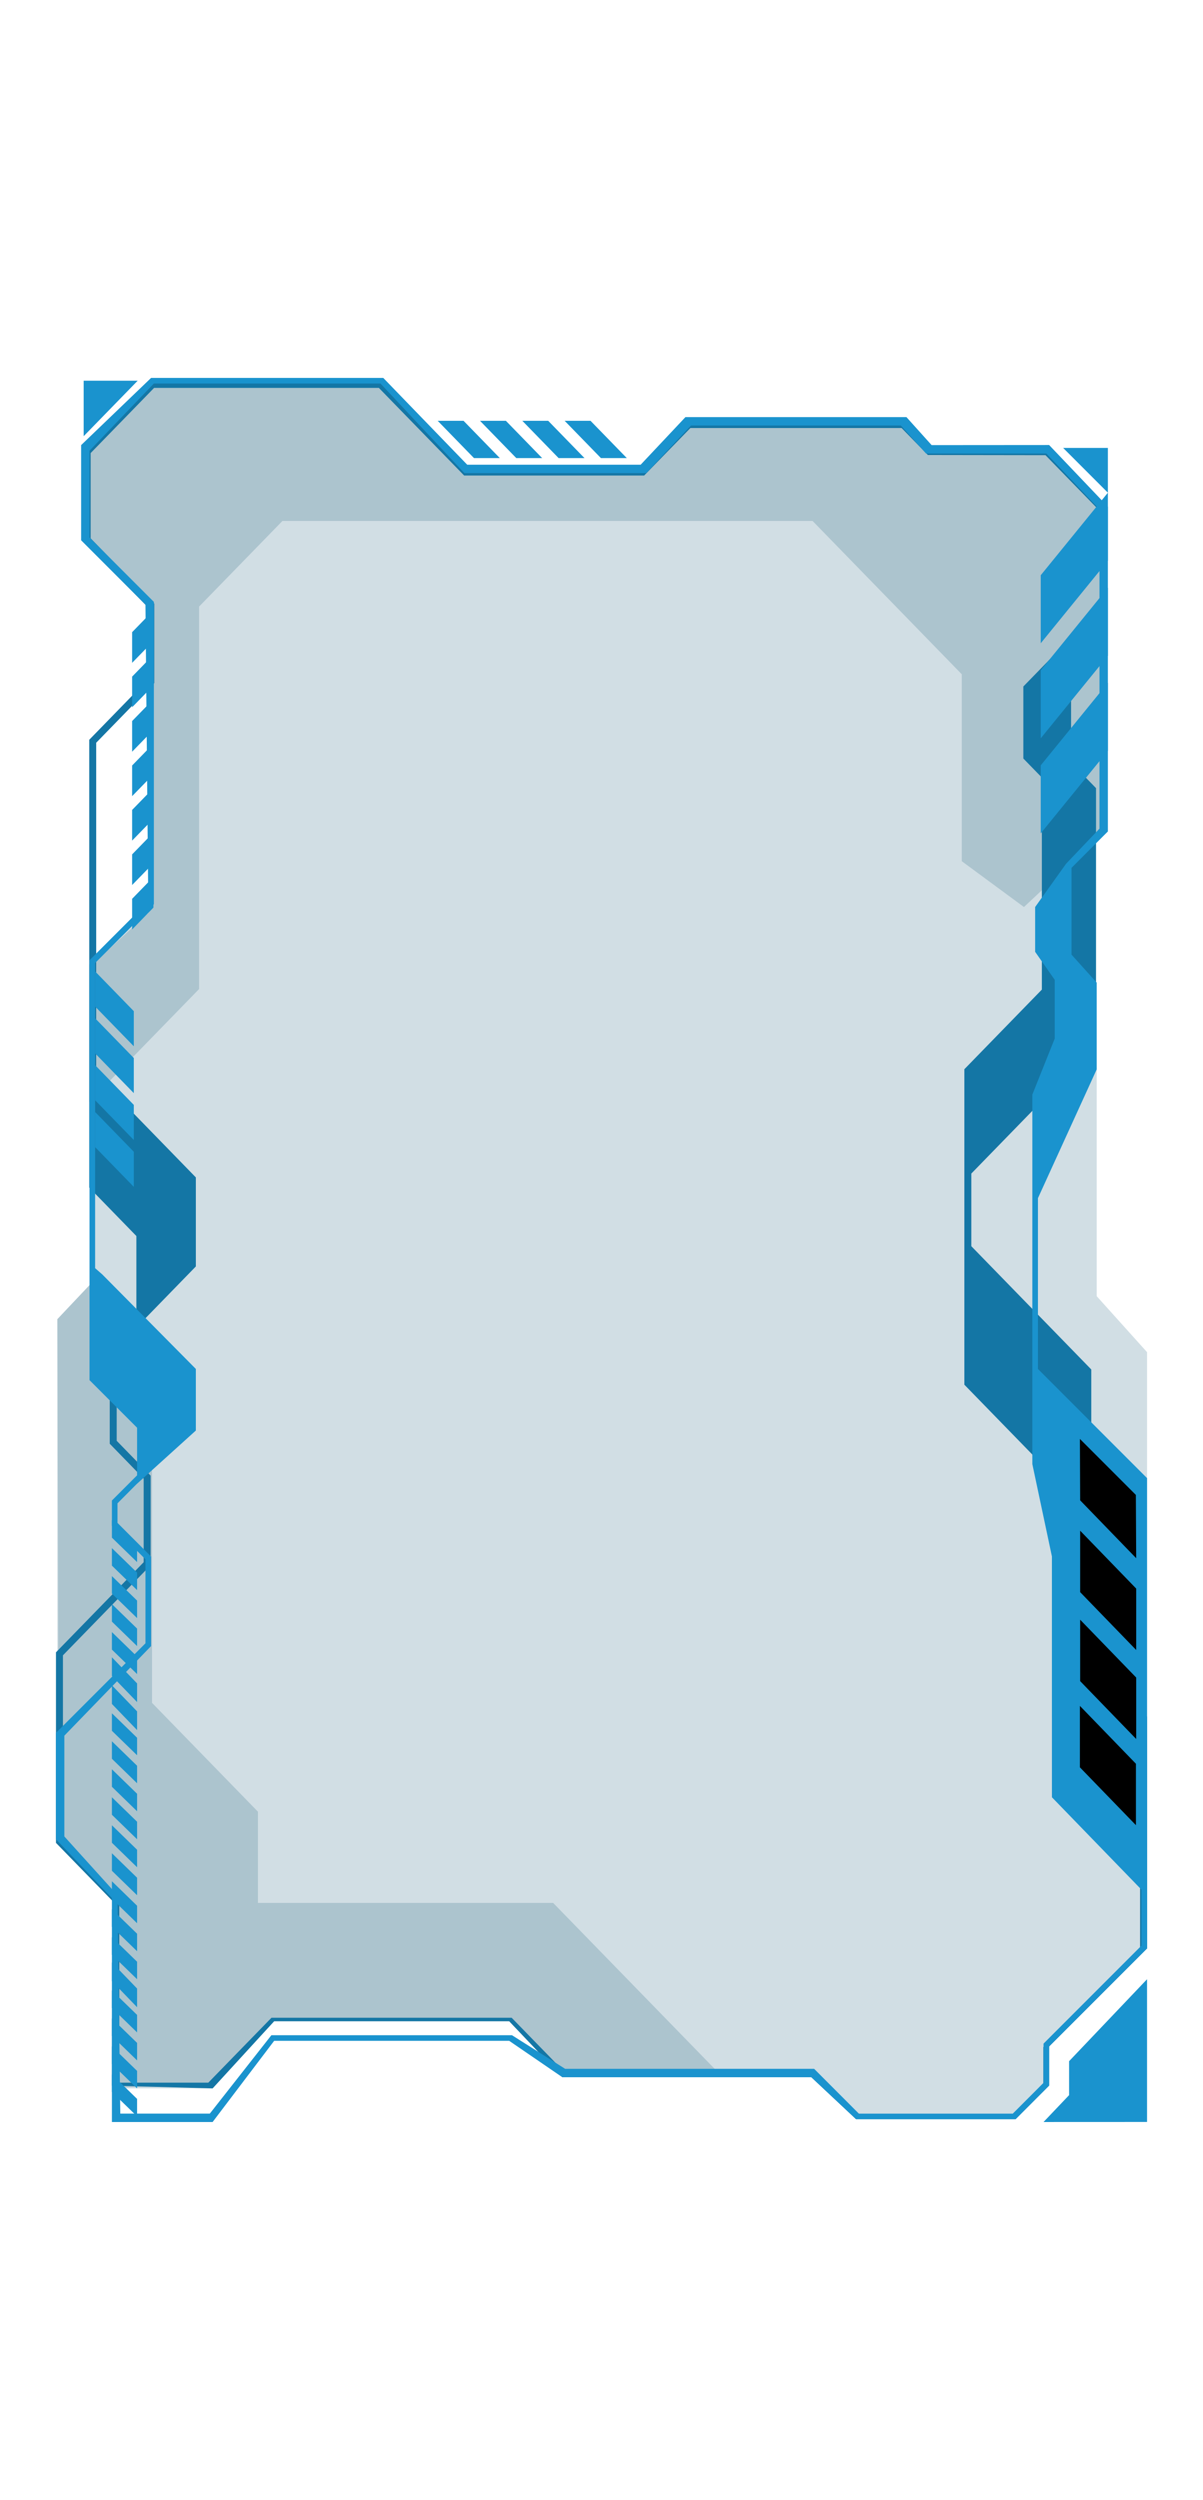 <?xml version="1.0" encoding="UTF-8"?> <svg xmlns="http://www.w3.org/2000/svg" width="430" height="893" viewBox="0 0 430 893" fill="none"><path opacity="0.2" d="M182 722L98 722L75 746L41 746L41 678L21 657L20.5 471.218L33 458L32.5 408L33.5 344L53.154 326L53.154 272.939L53.154 216.719L30.404 193.358L30.404 160.777L54.541 136L136 136L166 167.303L229.722 167.303L246 150.5L323.791 150.321L333 160L375 160L395 181L394 296L382 308L382 341L392 352L392 463L410 483L410 696L375 731L375 745L363 757L306 757L291 742L201 742L182 722Z" fill="#1C5A78"></path><path opacity="0.2" d="M31.889 393.616L31.889 344.5L53 323L52.654 216.719L29.904 193.358L29.904 160.777L54.041 136L136.46 136L166.937 167.303L229.222 167.303L245.752 150.321L323.291 150.321L332.684 159.975L374.731 160.032L395.886 181.755L395.886 296L366 324L343.776 307.632L343.776 240.858L290.446 186.087L100.96 186.087L71.169 216.67L71.169 353.289L34.385 391.061L31.889 393.616Z" fill="#1C5A78"></path><path opacity="0.2" d="M75.983 745.5L40.642 745.5L40.642 677.964L20.5 657.289L20.5 471.226L33 458L54.342 524.5L54.342 608.275L92.202 647.16L92.202 679.733L197.714 679.733L258.197 741.84L201.358 741.84L182 722L98 722L75.983 745.5Z" fill="#1C5A78"></path><g filter="url(#filter0_f_185_561)"><path d="M201 742L290 742L306 757L363 757L375 744.971L375 731L410 696L410 613.212L390.065 592.741L390.065 489.189L348.225 446.218L347.189 445.153L347.189 419.21L391.763 373.438L391.763 281.531L382.841 272.369L382.841 231.328L395.878 217.94L395.878 181.755L374.723 160.032L332.676 159.967L323.283 150.321L245.736 150.321L229.206 167.295L166.921 167.295L136.46 136L54.049 136L29.912 160.777L29.912 193.35L52.661 216.711L52.661 242.939L31.897 264.261L31.897 424.218L48.746 441.52L48.746 470.597L39.225 480.374L39.225 515.719L51.354 528.173L51.354 558.04L50.835 558.572L20.008 590.228L20.008 658.291L40.15 678.974L40 745L76 746L98 722L182 722L201 742ZM74.454 743.947L42.638 743.947L42.638 677.918L22.496 657.235L22.496 591.3L53.842 559.113L53.842 527.117L41.713 514.663L41.713 481.439L48.738 474.225L70.005 452.387L70.005 420.583L36.562 386.241L34.385 384.006L34.385 265.317L55.149 243.995L55.149 215.654L32.4 192.294L32.4 161.85L55.078 138.563L135.424 138.563L165.9 169.866L230.25 169.866L246.78 152.892L322.262 152.892L331.656 162.538L373.702 162.603L393.398 182.82L393.398 216.876L381.07 229.526L365.784 245.223L365.784 270.952L372.403 277.748L372.403 353.492L344.701 381.938L344.701 494.626L376.103 526.871L376.103 613.482L407.512 645.735L407.512 695.776L372.937 731.28L372.937 744.971L362.18 756.017L306.657 756.017L291.331 740.279L201.895 740.279L182.885 720.758L97.037 720.758L74.454 743.947Z" fill="#1476A5"></path></g><path d="M201 742L290 742L306 757L363 757L375 745L375 731L410 696L410 642L410 636.5L410 528L371 489L371 428L392 382L392 351L383 341L383 310L396 297L396 181L375 158.967L333 159L324 149L245 149L229 166L167 166L137 135L54 135L29 159L29 193L52 216L53 322L32 343L32 493L49 510L49 527L40 536L40 545L52 557L52 587L20 619L20 657L40 678L40 758L76 758L98 729L182 729L201 742ZM75 755L43 755L42 677L23 656L23 620L54 588L54 556L42 544L42 537L48.738 530.225L70.005 511L70.005 489L36.562 455.241L34 453L34 344L55 323L55 215L32 192L32 161L55 137L136 137L166 169L231 169L247 152L322 152L331 162L374 162L393 182L393 296L381.07 308.526L370 324L370 340L377 350L377 371L369 391L369 523L376 556L376 642L408 675L408 695L373 730L373 744L362 755.017L307 755.017L291 739L202 739L183 727L97 727L75 755Z" fill="#1A93CE"></path><path d="M396 160L380 160L396 176L396 160Z" fill="#1A93CE"></path><path d="M29.904 136L49.209 136L29.904 155.815L29.904 136Z" fill="#1A93CE"></path><path d="M34.001 347L47.827 361.198L47.827 373.743L34.001 359.544L34.001 347Z" fill="#1A93CE"></path><path d="M34.001 363.743L47.827 377.933L47.827 390.478L34.001 376.279L34.001 363.743Z" fill="#1A93CE"></path><path d="M34.001 380.48L47.827 394.679L47.827 407.215L34.001 393.025L34.001 380.48Z" fill="#1A93CE"></path><path d="M34.001 397.218L47.827 411.416L47.827 423.96L34.001 409.762L34.001 397.218Z" fill="#1A93CE"></path><path d="M156.451 150.321L169.425 163.643L178.667 163.643L165.693 150.321L156.451 150.321Z" fill="#1A93CE"></path><path d="M171.577 150.321L184.551 163.643L193.801 163.643L180.827 150.321L171.577 150.321Z" fill="#1A93CE"></path><path d="M186.705 150.321L199.678 163.643L208.928 163.643L195.954 150.321L186.705 150.321Z" fill="#1A93CE"></path><path d="M201.832 150.321L214.805 163.643L224.055 163.643L211.081 150.321L201.832 150.321Z" fill="#1A93CE"></path><path d="M40 553L49 561.749L49 568L40 559.259L40 553Z" fill="#1A93CE"></path><path d="M40 543L49 551.749L49 558L40 549.259L40 543Z" fill="#1A93CE"></path><path d="M40 563L49 571.741L49 578L40 569.251L40 563Z" fill="#1A93CE"></path><path d="M40 573L49 581.749L49 588L40 579.26L40 573Z" fill="#1A93CE"></path><path d="M40 583L49 591.741L49 598L40 589.251L40 583Z" fill="#1A93CE"></path><path d="M40 592L49 601.332L49 608L40 598.677L40 592Z" fill="#1A93CE"></path><path d="M40 602L49 611.323L49 618L40 608.668L40 602Z" fill="#1A93CE"></path><path d="M40 612L49 620.749L49 627L40 618.259L40 612Z" fill="#1A93CE"></path><path d="M40 622L49 630.741L49 637L40 628.251L40 622Z" fill="#1A93CE"></path><path d="M40 632L49 640.749L49 647L40 638.251L40 632Z" fill="#1A93CE"></path><path d="M40 642L49 650.741L49 657L40 648.251L40 642Z" fill="#1A93CE"></path><path d="M40 652L49 660.749L49 667L40 658.251L40 652Z" fill="#1A93CE"></path><path d="M40 662L49 670.745L49 677L40 668.255L40 662Z" fill="#1A93CE"></path><path d="M40 672L49 680.749L49 687L40 678.251L40 672Z" fill="#1A93CE"></path><path d="M40 682L49 690.745L49 697L40 688.255L40 682Z" fill="#1A93CE"></path><path d="M40 692L49 700.749L49 707L40 698.251L40 692Z" fill="#1A93CE"></path><path d="M40 701L49 710.328L49 717L40 707.672L40 701Z" fill="#1A93CE"></path><path d="M40 711L49 719.749L49 726L40 717.251L40 711Z" fill="#1A93CE"></path><path d="M40 721L49 729.745L49 736L40 727.255L40 721Z" fill="#1A93CE"></path><path d="M40 731L49 739.749L49 746L40 737.251L40 731Z" fill="#1A93CE"></path><path d="M40 741L49 749.749L49 756L40 747.251L40 741Z" fill="#1A93CE"></path><path d="M396 176L372 205.482L372 229.784L396 200.302L396 176Z" fill="#1A93CE"></path><path d="M396 209.95L372 239.441L372 263.734L396 234.252L396 209.95Z" fill="#1A93CE"></path><path d="M396 243.91L372 273.392L372 297.694L396 268.212L396 243.91Z" fill="#1A93CE"></path><path d="M54.842 218L47.227 225.82L47.227 236.775L54.842 228.956L54.842 218Z" fill="#1A93CE"></path><path d="M54.842 233.879L47.227 241.699L47.227 252.646L54.842 244.826L54.842 233.879Z" fill="#1A93CE"></path><path d="M54.842 249.756L47.227 257.567L47.227 268.523L54.842 260.703L54.842 249.756Z" fill="#1A93CE"></path><path d="M54.842 265.625L47.227 273.445L47.227 284.4L54.842 276.581L54.842 265.625Z" fill="#1A93CE"></path><path d="M54.842 281.501L47.227 289.321L47.227 300.276L54.842 292.457L54.842 281.501Z" fill="#1A93CE"></path><path d="M54.842 297.377L47.227 305.197L47.227 316.144L54.842 308.325L54.842 297.377Z" fill="#1A93CE"></path><path d="M54.842 313.246L47.227 321.066L47.227 332.022L54.842 324.202L54.842 313.246Z" fill="#1A93CE"></path><path d="M54.842 474.999L47.227 482.819L47.227 493.766L54.842 485.955L54.842 474.999Z" fill="#1A93CE"></path><path d="M410 707L382.134 736.278L382.134 748.404L373 758L410 757.983L410 707Z" fill="#1A93CE"></path><path d="M386 514L406 534L406.12 556.607L386.095 535.936L386 514Z" fill="black"></path><path d="M386.095 546.786L406.12 567.457L406.12 589.393L386.095 568.73L386.095 546.786Z" fill="black"></path><path d="M386.095 578.577L406.12 599.24L406.12 621.184L386.095 600.513L386.095 578.577Z" fill="black"></path><path d="M386 609.362L406.026 630.033L406.026 651.969L386 631.307L386 609.362Z" fill="black"></path><defs><filter id="filter0_f_185_561" x="-115.881" y="0.111" width="661.769" height="892.777" filterUnits="userSpaceOnUse" color-interpolation-filters="sRGB"><feFlood flood-opacity="0" result="BackgroundImageFix"></feFlood><feBlend mode="normal" in="SourceGraphic" in2="BackgroundImageFix" result="shape"></feBlend><feGaussianBlur stdDeviation="67.944" result="effect1_foregroundBlur_185_561"></feGaussianBlur></filter></defs></svg> 